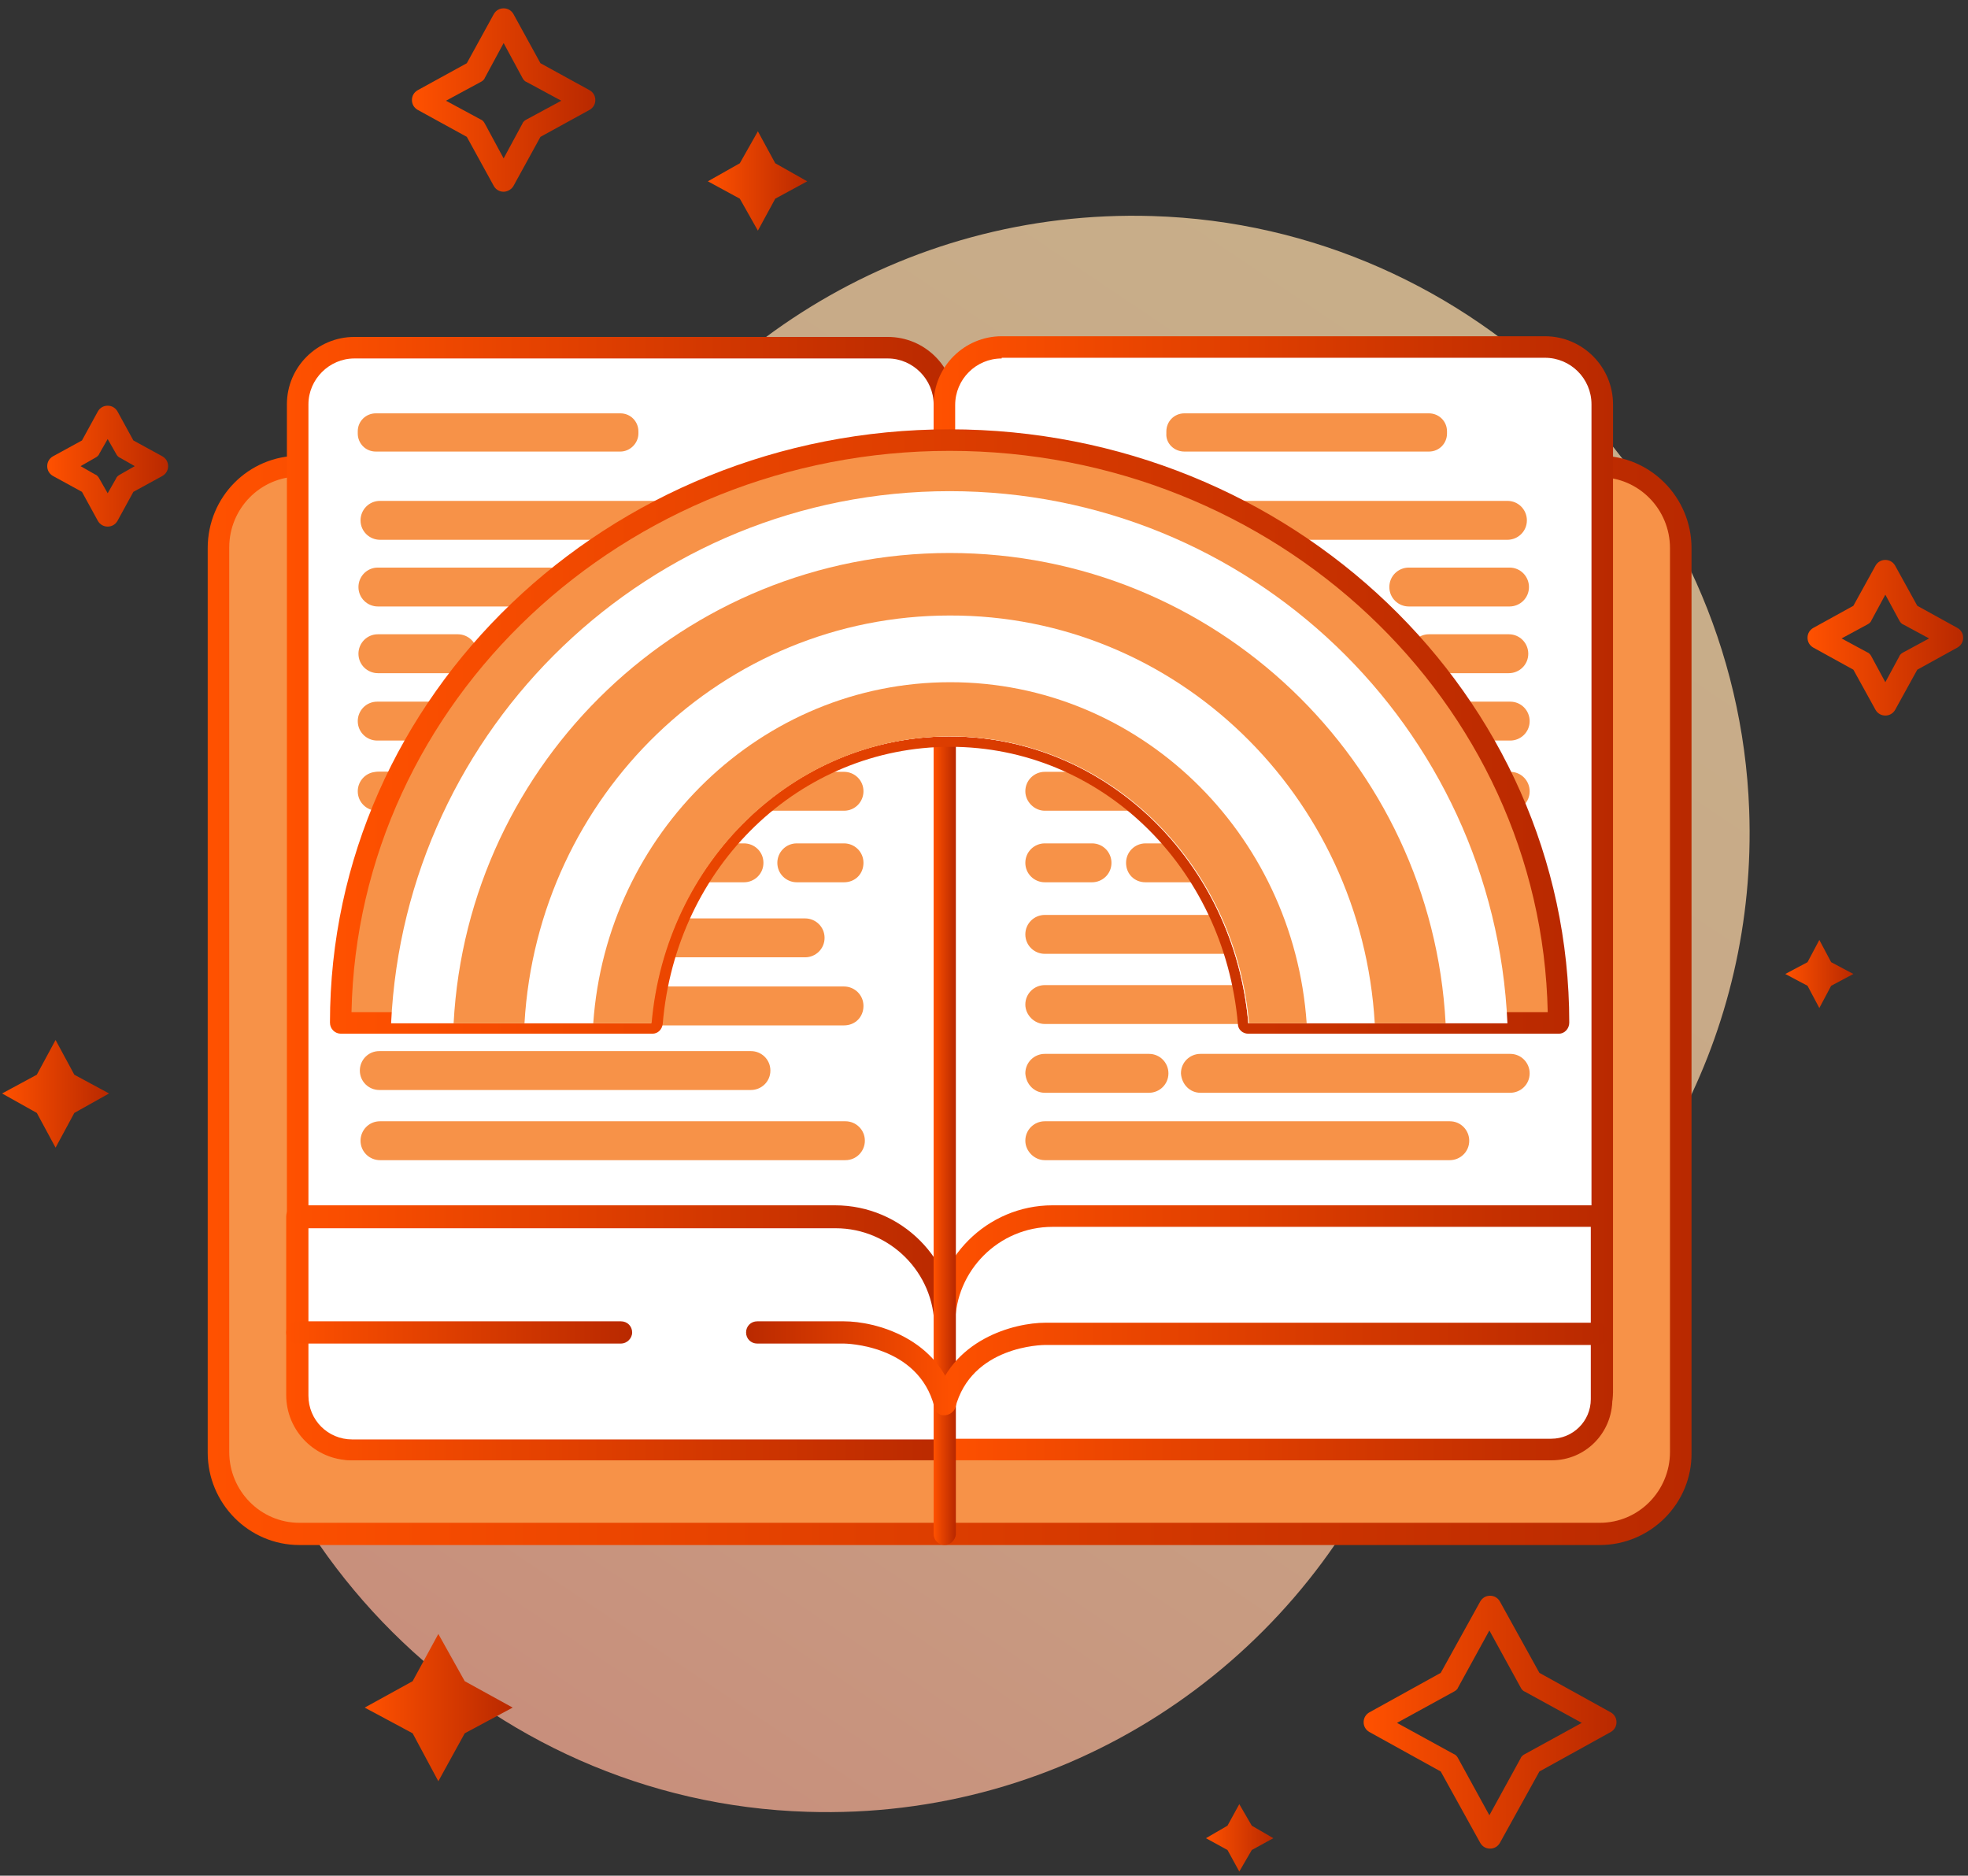 <?xml version="1.0" encoding="UTF-8"?> <!-- icon666.com - MILLIONS vector ICONS FREE --> <svg xmlns="http://www.w3.org/2000/svg" xmlns:xlink="http://www.w3.org/1999/xlink" id="Слой_1" viewBox="0 0 283.3 270"><rect x="0" y="0" width="283.3" height="270" fill="#333333" stroke="none"/> <linearGradient id="SVGID_1_" gradientUnits="userSpaceOnUse" x1="205.894" x2="60.327" y1="49.356" y2="266.136"> <stop offset="0" stop-color="#ffdba9"></stop> <stop offset=".275" stop-color="#ffd4a6"></stop> <stop offset=".687" stop-color="#ffbf9d"></stop> <stop offset="1" stop-color="#ffab94"></stop> </linearGradient> <linearGradient id="lg1"> <stop offset="0" stop-color="#ff5100"></stop> <stop offset="1" stop-color="#b92900"></stop> </linearGradient> <linearGradient id="SVGID_2_" gradientUnits="userSpaceOnUse" x1="6.817" x2="24.247" xlink:href="#lg1" y1="67.091" y2="67.091"></linearGradient> <linearGradient id="SVGID_3_" gradientUnits="userSpaceOnUse" x1="52.528" x2="73.759" xlink:href="#lg1" y1="245.794" y2="245.794"></linearGradient> <linearGradient id="SVGID_4_" gradientUnits="userSpaceOnUse" x1="196.331" x2="232.639" xlink:href="#lg1" y1="247.953" y2="247.953"></linearGradient> <linearGradient id="SVGID_5_" gradientUnits="userSpaceOnUse" x1="101.887" x2="116.214" xlink:href="#lg1" y1="26.058" y2="26.058"></linearGradient> <linearGradient id="SVGID_6_" gradientUnits="userSpaceOnUse" x1=".282" x2="15.698" xlink:href="#lg1" y1="157.447" y2="157.447"></linearGradient> <linearGradient id="SVGID_7_" gradientUnits="userSpaceOnUse" x1="257.012" x2="266.754" xlink:href="#lg1" y1="140.188" y2="140.188"></linearGradient> <linearGradient id="SVGID_8_" gradientUnits="userSpaceOnUse" x1="173.564" x2="183.306" xlink:href="#lg1" y1="264.556" y2="264.556"></linearGradient> <linearGradient id="SVGID_9_" gradientUnits="userSpaceOnUse" x1="59.395" x2="85.556" xlink:href="#lg1" y1="14.529" y2="14.529"></linearGradient> <linearGradient id="SVGID_10_" gradientUnits="userSpaceOnUse" x1="260.332" x2="282.541" xlink:href="#lg1" y1="91.921" y2="91.921"></linearGradient> <linearGradient id="SVGID_11_" gradientUnits="userSpaceOnUse" x1="29.841" x2="243.556" xlink:href="#lg1" y1="143.965" y2="143.965"></linearGradient> <linearGradient id="SVGID_12_" gradientUnits="userSpaceOnUse" x1="41.26" x2="137.513" xlink:href="#lg1" y1="129.327" y2="129.327"></linearGradient> <linearGradient id="SVGID_13_" gradientUnits="userSpaceOnUse" x1="134.41" x2="232.137" xlink:href="#lg1" y1="129.327" y2="129.327"></linearGradient> <linearGradient id="SVGID_14_" gradientUnits="userSpaceOnUse" x1="134.41" x2="232.137" xlink:href="#lg1" y1="191.877" y2="191.877"></linearGradient> <linearGradient id="SVGID_15_" gradientUnits="userSpaceOnUse" x1="41.26" x2="137.513" xlink:href="#lg1" y1="191.877" y2="191.877"></linearGradient> <linearGradient id="SVGID_16_" gradientUnits="userSpaceOnUse" x1="134.41" x2="137.513" xlink:href="#lg1" y1="142.512" y2="142.512"></linearGradient> <linearGradient id="SVGID_17_" gradientUnits="userSpaceOnUse" x1="41.26" x2="90.938" xlink:href="#lg1" y1="191.877" y2="191.877"></linearGradient> <linearGradient id="SVGID_18_" gradientUnits="userSpaceOnUse" x1="134.41" x2="231.399" xlink:href="#lg1" y1="197.001" y2="197.001"></linearGradient> <linearGradient id="SVGID_19_" gradientTransform="matrix(-1 0 0 1 131.525 0)" gradientUnits="userSpaceOnUse" x1="-5.989" x2="24.113" xlink:href="#lg1" y1="197.001" y2="197.001"></linearGradient> <linearGradient id="SVGID_20_" gradientUnits="userSpaceOnUse" x1="47.542" x2="225.932" xlink:href="#lg1" y1="105.353" y2="105.353"></linearGradient> <g> <path d="m251.8 116.6c-1.7-46.4-39.5-84.1-85.9-85.5-36.1-1.1-67.6 19.4-82.5 49.6-3.7 7.6-9.1 14.2-16 19.1-23.3 16.7-38.3 44.4-37.1 75.5 1.7 46.4 39.5 84.1 85.9 85.5 37.3 1.2 69.7-20.8 83.9-52.6 2.6-5.8 6.8-10.9 12.1-14.4 24.7-16.4 40.8-45 39.6-77.2z" fill="url(#SVGID_1_)" opacity=".73"></path> <path d="m15.5 75.8c-.6 0-1.1-.3-1.4-.8l-2.3-4.2-4.2-2.3c-.5-.3-.8-.8-.8-1.4s.3-1.1.8-1.4l4.2-2.3 2.3-4.2c.3-.5.8-.8 1.4-.8s1.1.3 1.4.8l2.3 4.2 4.2 2.3c.5.3.8.8.8 1.4s-.3 1.1-.8 1.4l-4.2 2.3-2.3 4.2c-.3.5-.8.8-1.4.8zm-3.9-8.7 2.1 1.2c.3.1.5.4.6.6l1.2 2.1 1.2-2.1c.1-.3.4-.5.6-.6l2.1-1.2-2.1-1.2c-.3-.1-.5-.4-.6-.6l-1.2-2.1-1.2 2.1c-.1.3-.4.5-.6.6z" fill="url(#SVGID_2_)"></path> <path d="m63.1 235.2 3.8 6.8 6.9 3.8-6.9 3.7-3.8 6.9-3.7-6.9-6.9-3.7 6.9-3.8z" fill="url(#SVGID_3_)"></path> <path d="m214.5 266.1c-.6 0-1.1-.3-1.4-.8l-5.7-10.3-10.3-5.7c-.5-.3-.8-.8-.8-1.4s.3-1.1.8-1.4l10.3-5.7 5.7-10.3c.3-.5.8-.8 1.4-.8.6 0 1.1.3 1.4.8l5.7 10.3 10.3 5.7c.5.3.8.8.8 1.4s-.3 1.1-.8 1.4l-10.3 5.7-5.7 10.3c-.3.5-.8.8-1.4.8zm-13.4-18.1 8.2 4.5c.3.1.5.4.6.6l4.5 8.2 4.5-8.2c.1-.3.4-.5.6-.6l8.2-4.5-8.2-4.5c-.3-.1-.5-.4-.6-.6l-4.5-8.2-4.5 8.2c-.1.3-.4.5-.6.6z" fill="url(#SVGID_4_)"></path> <path d="m109.1 18.9 2.5 4.6 4.6 2.6-4.6 2.5-2.5 4.6-2.6-4.6-4.6-2.5 4.6-2.6z" fill="url(#SVGID_5_)"></path> <path d="m8 149.7 2.7 5 5 2.7-5 2.8-2.7 5-2.7-5-5-2.8 5-2.7z" fill="url(#SVGID_6_)"></path> <path d="m261.9 135.3 1.7 3.2 3.2 1.7-3.2 1.7-1.7 3.2-1.7-3.2-3.2-1.7 3.2-1.7z" fill="url(#SVGID_7_)"></path> <path d="m178.4 259.7 1.8 3.1 3.1 1.8-3.1 1.7-1.8 3.1-1.7-3.1-3.1-1.7 3.1-1.8z" fill="url(#SVGID_8_)"></path> <path d="m72.5 27.6c-.6 0-1.1-.3-1.4-.8l-3.9-7.1-7.1-3.9c-.5-.3-.8-.8-.8-1.4s.3-1.1.8-1.4l7.1-3.9 3.9-7.1c.3-.5.8-.8 1.4-.8s1.1.3 1.4.8l3.9 7.1 7.1 3.9c.5.3.8.8.8 1.4s-.3 1.1-.8 1.4l-7.1 3.9-3.9 7.1c-.3.5-.9.8-1.4.8zm-8.3-13.1 5 2.7c.3.1.5.4.6.6l2.7 5 2.7-5c.1-.3.4-.5.6-.6l5-2.7-5-2.7c-.3-.1-.5-.4-.6-.6l-2.7-5-2.7 5c-.1.3-.4.5-.6.6z" fill="url(#SVGID_9_)"></path> <path d="m271.4 103c-.6 0-1.1-.3-1.4-.8l-3.2-5.8-5.8-3.2c-.5-.3-.8-.8-.8-1.4s.3-1.1.8-1.4l5.8-3.2 3.2-5.8c.3-.5.8-.8 1.4-.8s1.1.3 1.4.8l3.2 5.8 5.8 3.2c.5.3.8.8.8 1.4s-.3 1.1-.8 1.4l-5.8 3.2-3.2 5.8c-.3.5-.8.8-1.4.8zm-6.3-11.1 3.7 2c.3.1.5.4.6.6l2 3.7 2-3.7c.1-.3.4-.5.6-.6l3.7-2-3.7-2c-.3-.1-.5-.4-.6-.6l-2-3.7-2 3.7c-.1.3-.4.5-.6.6z" fill="url(#SVGID_10_)"></path> <g> <path d="m242 78.9v130.2c0 6.5-5.2 11.8-11.7 11.8h-187.2c-6.4 0-11.7-5.3-11.7-11.8v-130.2c0-6.5 5.2-11.8 11.7-11.8h187.2c6.5 0 11.7 5.3 11.7 11.8z" fill="#f79248"></path> <path d="m230.3 222.4h-187.2c-7.3 0-13.2-6-13.2-13.3v-130.2c0-7.4 5.9-13.3 13.2-13.3h187.2c7.3 0 13.2 6 13.2 13.3v130.2c.1 7.3-5.9 13.3-13.2 13.3zm-187.2-153.8c-5.6 0-10.1 4.6-10.1 10.2v130.2c0 5.6 4.5 10.2 10.1 10.2h187.2c5.6 0 10.1-4.6 10.1-10.2v-130.1c0-5.6-4.5-10.2-10.1-10.2h-187.2z" fill="url(#SVGID_11_)"></path> </g> <g> <path d="m51 208.6h76.8c4.5 0 8.2-3.7 8.2-8.2v-142.2c0-4.5-3.7-8.2-8.2-8.2h-76.8c-4.5 0-8.2 3.7-8.2 8.2v142.3c0 4.5 3.7 8.1 8.2 8.1z" fill="#fff"></path> <path d="m127.8 210.2h-76.8c-5.4 0-9.7-4.4-9.7-9.7v-142.3c0-5.4 4.4-9.7 9.7-9.7h76.8c5.4 0 9.7 4.4 9.7 9.7v142.3c0 5.3-4.3 9.7-9.7 9.7zm-76.8-158.6c-3.6 0-6.6 3-6.6 6.6v142.3c0 3.6 3 6.6 6.6 6.6h76.8c3.6 0 6.6-3 6.6-6.6v-142.3c0-3.6-3-6.6-6.6-6.6z" fill="url(#SVGID_12_)"></path> </g> <g> <path d="m144.2 208.6h78.2c4.5 0 8.2-3.7 8.2-8.2v-142.2c0-4.5-3.7-8.2-8.2-8.2h-78.2c-4.5 0-8.2 3.7-8.2 8.2v142.2c0 4.6 3.6 8.2 8.2 8.2z" fill="#fff"></path> <path d="m222.4 210.2h-78.2c-5.4 0-9.8-4.4-9.8-9.8v-142.2c0-5.4 4.4-9.8 9.8-9.8h78.2c5.4 0 9.8 4.4 9.8 9.8v142.2c-.1 5.4-4.5 9.8-9.8 9.8zm-78.2-158.6c-3.7 0-6.7 3-6.7 6.7v142.2c0 3.7 3 6.7 6.7 6.7h78.2c3.7 0 6.7-3 6.7-6.7v-142.3c0-3.7-3-6.7-6.7-6.7h-78.2z" fill="url(#SVGID_13_)"></path> </g> <g> <path d="m223.4 208.6h-87.4v-18c0-8.6 7-15.6 15.6-15.6h79v26.3c0 4.1-3.3 7.3-7.2 7.3z" fill="#fff"></path> <path d="m223.4 210.2h-87.4c-.9 0-1.6-.7-1.6-1.6v-18c0-9.4 7.7-17.1 17.1-17.1h79c.9 0 1.6.7 1.6 1.6v26.3c0 4.9-3.9 8.8-8.7 8.8zm-85.9-3.1h85.8c3.1 0 5.7-2.5 5.7-5.7v-24.8h-77.5c-7.7 0-14 6.3-14 14z" fill="url(#SVGID_14_)"></path> </g> <g> <path d="m136 208.6h-85.4c-4.3 0-7.8-3.5-7.8-7.8v-25.7h77.4c8.7 0 15.8 7.1 15.8 15.8z" fill="#fff"></path> <path d="m136 210.2h-85.4c-5.2 0-9.4-4.2-9.4-9.4v-25.7c0-.9.7-1.6 1.6-1.6h77.4c9.6 0 17.3 7.8 17.3 17.3v17.8c0 .9-.7 1.6-1.5 1.6zm-91.6-33.5v24.2c0 3.5 2.8 6.3 6.3 6.3h83.8v-16.2c0-7.8-6.4-14.2-14.2-14.2h-75.9z" fill="url(#SVGID_15_)"></path> </g> <path d="m136 222.4c-.9 0-1.6-.7-1.6-1.6v-156.6c0-.9.7-1.6 1.6-1.6s1.6.7 1.6 1.6v156.7c-.1.8-.8 1.5-1.6 1.5z" fill="url(#SVGID_16_)"></path> <g> <path d="m89.4 193.4h-46.6c-.9 0-1.6-.7-1.6-1.6s.7-1.6 1.6-1.6h46.6c.9 0 1.6.7 1.6 1.6s-.8 1.6-1.6 1.6z" fill="url(#SVGID_17_)"></path> </g> <path d="m136 203.7c-.1 0-.3 0-.4 0-.8-.2-1.3-1.1-1.1-1.9 2.3-9 11.5-11.4 16-11.4h79.4c.9 0 1.6.7 1.6 1.6s-.7 1.6-1.6 1.6h-79.4c-.4 0-10.7.1-13 9.1-.2.5-.8 1-1.5 1z" fill="url(#SVGID_18_)"></path> <path d="m136 203.7c-.7 0-1.3-.5-1.5-1.2-2.3-9-12.9-9.1-13-9.1h-12.5c-.9 0-1.6-.7-1.6-1.6s.7-1.6 1.6-1.6h12.5c4.5 0 13.7 2.4 16 11.4.2.8-.3 1.7-1.1 1.9-.2.2-.3.2-.4.2z" fill="url(#SVGID_19_)"></path> <g fill="#f79248"> <g> <g> <path d="m81.9 116.7h-27.3c-1.5 0-2.8-1.2-2.8-2.8 0-1.5 1.2-2.8 2.8-2.8h27.4c1.5 0 2.8 1.2 2.8 2.8-.1 1.5-1.3 2.8-2.9 2.8z"></path> <path d="m99.9 116.7h-10.2c-1.5 0-2.8-1.2-2.8-2.8 0-1.5 1.2-2.8 2.8-2.8h10.2c1.5 0 2.8 1.2 2.8 2.8 0 1.5-1.3 2.8-2.8 2.8z"></path> <path d="m121.5 116.7h-14.1c-1.5 0-2.8-1.2-2.8-2.8 0-1.5 1.2-2.8 2.8-2.8h14.1c1.5 0 2.8 1.2 2.8 2.8 0 1.5-1.2 2.8-2.8 2.8z"></path> <path d="m105.5 106.6h-29.3c-1.5 0-2.8-1.2-2.8-2.8 0-1.5 1.2-2.8 2.8-2.8h29.4c1.5 0 2.8 1.2 2.8 2.8-.1 1.5-1.3 2.8-2.9 2.8z"></path> <path d="m121.5 106.6h-8.2c-1.5 0-2.8-1.2-2.8-2.8 0-1.5 1.2-2.8 2.8-2.8h8.2c1.5 0 2.8 1.2 2.8 2.8 0 1.5-1.2 2.8-2.8 2.8z"></path> <path d="m121.5 96.9h-26.4c-1.5 0-2.8-1.2-2.8-2.8 0-1.5 1.2-2.8 2.8-2.8h26.5c1.5 0 2.8 1.2 2.8 2.8-.1 1.6-1.3 2.8-2.9 2.8z"></path> <path d="m121.5 87.3h-26.4c-1.5 0-2.8-1.2-2.8-2.8 0-1.5 1.2-2.8 2.8-2.8h26.5c1.5 0 2.8 1.2 2.8 2.8-.1 1.6-1.3 2.8-2.9 2.8z"></path> <path d="m107.1 127h-52.6c-1.5 0-2.8-1.2-2.8-2.8 0-1.5 1.2-2.8 2.8-2.8h52.6c1.5 0 2.8 1.2 2.8 2.8 0 1.6-1.3 2.8-2.8 2.8z"></path> <path d="m121.5 127h-6.8c-1.5 0-2.8-1.2-2.8-2.8 0-1.5 1.2-2.8 2.8-2.8h6.8c1.5 0 2.8 1.2 2.8 2.8 0 1.6-1.2 2.8-2.8 2.8z"></path> <path d="m115.9 137.8h-31.4c-1.5 0-2.8-1.2-2.8-2.8 0-1.5 1.2-2.8 2.8-2.8h31.4c1.5 0 2.8 1.2 2.8 2.8 0 1.6-1.3 2.8-2.8 2.8z"></path> <path d="m77.3 137.8h-22.7c-1.5 0-2.8-1.2-2.8-2.8 0-1.5 1.2-2.8 2.8-2.8h22.7c1.5 0 2.8 1.2 2.8 2.8-.1 1.6-1.3 2.8-2.8 2.8z"></path> <path d="m121.5 147.6h-52.6c-1.5 0-2.8-1.2-2.8-2.8 0-1.5 1.2-2.8 2.8-2.8h52.6c1.5 0 2.8 1.2 2.8 2.8 0 1.6-1.2 2.8-2.8 2.8z"></path> <path d="m61.3 147.6h-6.8c-1.5 0-2.8-1.2-2.8-2.8 0-1.5 1.2-2.8 2.8-2.8h6.8c1.5 0 2.8 1.2 2.8 2.8 0 1.6-1.3 2.8-2.8 2.8z"></path> <path d="m108.1 156.9h-53.5c-1.5 0-2.8-1.2-2.8-2.8 0-1.5 1.2-2.8 2.8-2.8h53.5c1.5 0 2.8 1.2 2.8 2.8 0 1.6-1.3 2.8-2.8 2.8z"></path> <path d="m121.7 167h-67c-1.5 0-2.8-1.2-2.8-2.8 0-1.5 1.2-2.8 2.8-2.8h67c1.5 0 2.8 1.2 2.8 2.8 0 1.5-1.2 2.8-2.8 2.8z"></path> </g> <g> <path d="m81.6 116.7h-27.3c-1.5 0-2.8-1.2-2.8-2.8 0-1.5 1.2-2.8 2.8-2.8h27.4c1.5 0 2.8 1.2 2.8 2.8-.1 1.5-1.4 2.8-2.9 2.8z"></path> <path d="m83.6 106.6h-29.3c-1.5 0-2.8-1.2-2.8-2.8 0-1.5 1.2-2.8 2.8-2.8h29.4c1.5 0 2.8 1.2 2.8 2.8-.1 1.5-1.4 2.8-2.9 2.8z"></path> <path d="m65.9 96.9h-11.5c-1.5 0-2.8-1.2-2.8-2.8 0-1.5 1.2-2.8 2.8-2.8h11.5c1.5 0 2.8 1.2 2.8 2.8 0 1.6-1.3 2.8-2.8 2.8z"></path> <path d="m79 87.3h-24.6c-1.5 0-2.8-1.2-2.8-2.8 0-1.5 1.2-2.8 2.8-2.8h24.6c1.5 0 2.8 1.2 2.8 2.8 0 1.6-1.3 2.8-2.8 2.8z"></path> <path d="m93.8 77.7h-39.1c-1.5 0-2.8-1.2-2.8-2.8 0-1.5 1.2-2.8 2.8-2.8h39.1c1.5 0 2.8 1.2 2.8 2.8 0 1.5-1.3 2.8-2.8 2.8z"></path> <path d="m89.3 65h-35.2c-1.5 0-2.6-1.2-2.6-2.6v-.3c0-1.5 1.2-2.6 2.6-2.6h35.2c1.5 0 2.6 1.2 2.6 2.6v.3c0 1.4-1.2 2.6-2.6 2.6z"></path> </g> </g> <g> <path d="m150.4 116.7h14.1c1.5 0 2.8-1.2 2.8-2.8 0-1.5-1.2-2.8-2.8-2.8h-14.1c-1.5 0-2.8 1.2-2.8 2.8 0 1.5 1.3 2.8 2.8 2.8z"></path> <path d="m164.9 127h47.8c1.5 0 2.8-1.2 2.8-2.8 0-1.5-1.2-2.8-2.8-2.8h-47.8c-1.5 0-2.8 1.2-2.8 2.8 0 1.6 1.2 2.8 2.8 2.8z"></path> <path d="m150.4 127h6.8c1.5 0 2.8-1.2 2.8-2.8 0-1.5-1.2-2.8-2.8-2.8h-6.8c-1.5 0-2.8 1.2-2.8 2.8 0 1.6 1.3 2.8 2.8 2.8z"></path> <path d="m150.4 137.3h36.7c1.5 0 2.8-1.2 2.8-2.8 0-1.5-1.2-2.8-2.8-2.8h-36.7c-1.5 0-2.8 1.2-2.8 2.8 0 1.6 1.3 2.8 2.8 2.8z"></path> <path d="m194.7 137.3h22.7c1.5 0 2.8-1.2 2.8-2.8 0-1.5-1.2-2.8-2.8-2.8h-22.7c-1.5 0-2.8 1.2-2.8 2.8 0 1.6 1.3 2.8 2.8 2.8z"></path> <path d="m150.4 147.4h52.6c1.5 0 2.8-1.2 2.8-2.8 0-1.5-1.2-2.8-2.8-2.8h-52.6c-1.5 0-2.8 1.2-2.8 2.8 0 1.5 1.3 2.8 2.8 2.8z"></path> <path d="m210.7 147.4h6.8c1.5 0 2.8-1.2 2.8-2.8 0-1.5-1.2-2.8-2.8-2.8h-6.8c-1.5 0-2.8 1.2-2.8 2.8 0 1.5 1.2 2.8 2.8 2.8z"></path> <path d="m172.8 157.3h44.6c1.5 0 2.8-1.2 2.8-2.8 0-1.5-1.2-2.8-2.8-2.8h-44.6c-1.5 0-2.8 1.2-2.8 2.8.1 1.6 1.3 2.8 2.8 2.8z"></path> <path d="m150.4 157.3h15c1.5 0 2.8-1.2 2.8-2.8 0-1.5-1.2-2.8-2.8-2.8h-15c-1.5 0-2.8 1.2-2.8 2.8.1 1.6 1.3 2.8 2.8 2.8z"></path> <path d="m150.4 167h58.3c1.5 0 2.8-1.2 2.8-2.8 0-1.5-1.2-2.8-2.8-2.8h-58.3c-1.5 0-2.8 1.2-2.8 2.8 0 1.5 1.3 2.8 2.8 2.8z"></path> </g> <g> <path d="m190 116.7h27.4c1.5 0 2.8-1.2 2.8-2.8 0-1.5-1.2-2.8-2.8-2.8h-27.4c-1.5 0-2.8 1.2-2.8 2.8.1 1.5 1.3 2.8 2.8 2.8z"></path> <path d="m172.1 116.7h10.2c1.5 0 2.8-1.2 2.8-2.8 0-1.5-1.2-2.8-2.8-2.8h-10.2c-1.5 0-2.8 1.2-2.8 2.8 0 1.5 1.2 2.8 2.8 2.8z"></path> <path d="m188 106.6h29.4c1.5 0 2.8-1.2 2.8-2.8 0-1.5-1.2-2.8-2.8-2.8h-29.4c-1.5 0-2.8 1.2-2.8 2.8.1 1.5 1.3 2.8 2.8 2.8z"></path> <path d="m205.7 96.9h11.5c1.5 0 2.8-1.2 2.8-2.8 0-1.5-1.2-2.8-2.8-2.8h-11.5c-1.5 0-2.8 1.2-2.8 2.8.1 1.6 1.3 2.8 2.8 2.8z"></path> <path d="m202.8 87.3h14.5c1.5 0 2.8-1.2 2.8-2.8 0-1.5-1.2-2.8-2.8-2.8h-14.5c-1.5 0-2.8 1.2-2.8 2.8 0 1.6 1.3 2.8 2.8 2.8z"></path> <path d="m177.9 77.7h39.1c1.5 0 2.8-1.2 2.8-2.8 0-1.5-1.2-2.8-2.8-2.8h-39.1c-1.5 0-2.8 1.2-2.8 2.8 0 1.5 1.2 2.8 2.8 2.8z"></path> <path d="m170.5 65h35.2c1.5 0 2.6-1.2 2.6-2.6v-.3c0-1.5-1.2-2.6-2.6-2.6h-35.2c-1.5 0-2.6 1.2-2.6 2.6v.3c-.1 1.4 1.1 2.6 2.6 2.6z"></path> </g> </g> <g> <g> <path d="m136.7 63.4c-48.4 0-87.6 37.5-87.6 83.9h44.7c2-23.2 20.5-41.3 43-41.3s41 18.1 43 41.3h44.7c-.1-46.3-39.4-83.9-87.8-83.9z" fill="#f79248"></path> <path d="m224.4 148.8h-44.7c-.8 0-1.5-.6-1.5-1.4-2-22.7-19.8-39.9-41.4-39.9s-39.5 17.1-41.4 39.9c-.1.8-.7 1.4-1.5 1.4h-44.8c-.9 0-1.6-.7-1.6-1.6 0-47.1 40-85.4 89.2-85.4s89.2 38.3 89.2 85.4c0 .9-.7 1.6-1.5 1.6zm-43.3-3.1h41.7c-.9-44.7-39.1-80.8-86.1-80.8-46.9 0-85.2 36.1-86.1 80.8h41.7c2.7-23.7 21.6-41.3 44.4-41.3 22.9 0 41.7 17.7 44.4 41.3z" fill="url(#SVGID_20_)"></path> </g> <path d="m136.7 70.7c-43.2 0-78.4 34-80.4 76.6h37.4c2-23.2 20.5-41.3 43-41.3s41 18.1 43 41.3h37.3c-1.9-42.7-37.1-76.6-80.3-76.6z" fill="#fff"></path> <path d="m208.1 147.3h-28.4c-2-23.2-20.5-41.3-43-41.3s-41 18.1-43 41.3h-28.4c2-37.7 33.2-67.7 71.4-67.7s69.4 30 71.4 67.7z" fill="#f79248"></path> <path d="m197.9 147.3h-18.2c-2-23.2-20.5-41.3-43-41.3s-41 18.1-43 41.3h-18.2c1.9-32.8 28.6-58.7 61.2-58.7 32.6-.1 59.3 25.9 61.2 58.7z" fill="#fff"></path> <path d="m188.1 147.3h-8.3c-2-23.2-20.5-41.3-43-41.3s-41 18.1-43 41.3h-8.4c1.9-27.4 24.2-49.1 51.4-49.1 27.1 0 49.4 21.6 51.3 49.1z" fill="#f79248"></path> <path d="m224.4 148.8h-44.7c-.8 0-1.5-.6-1.5-1.4-2-22.7-19.8-39.9-41.4-39.9s-39.5 17.1-41.4 39.9c-.1.8-.7 1.4-1.5 1.4h-44.8c-.9 0-1.6-.7-1.6-1.6 0-47.1 40-85.4 89.2-85.4s89.2 38.3 89.2 85.4c0 .9-.7 1.6-1.5 1.6zm-43.3-3.1h41.7c-.9-44.7-39.1-80.8-86.1-80.8-46.9 0-85.2 36.1-86.1 80.8h41.7c2.7-23.7 21.6-41.3 44.4-41.3 22.9 0 41.7 17.7 44.4 41.3z" fill="url(#SVGID_20_)"></path> </g> </g> </svg> 